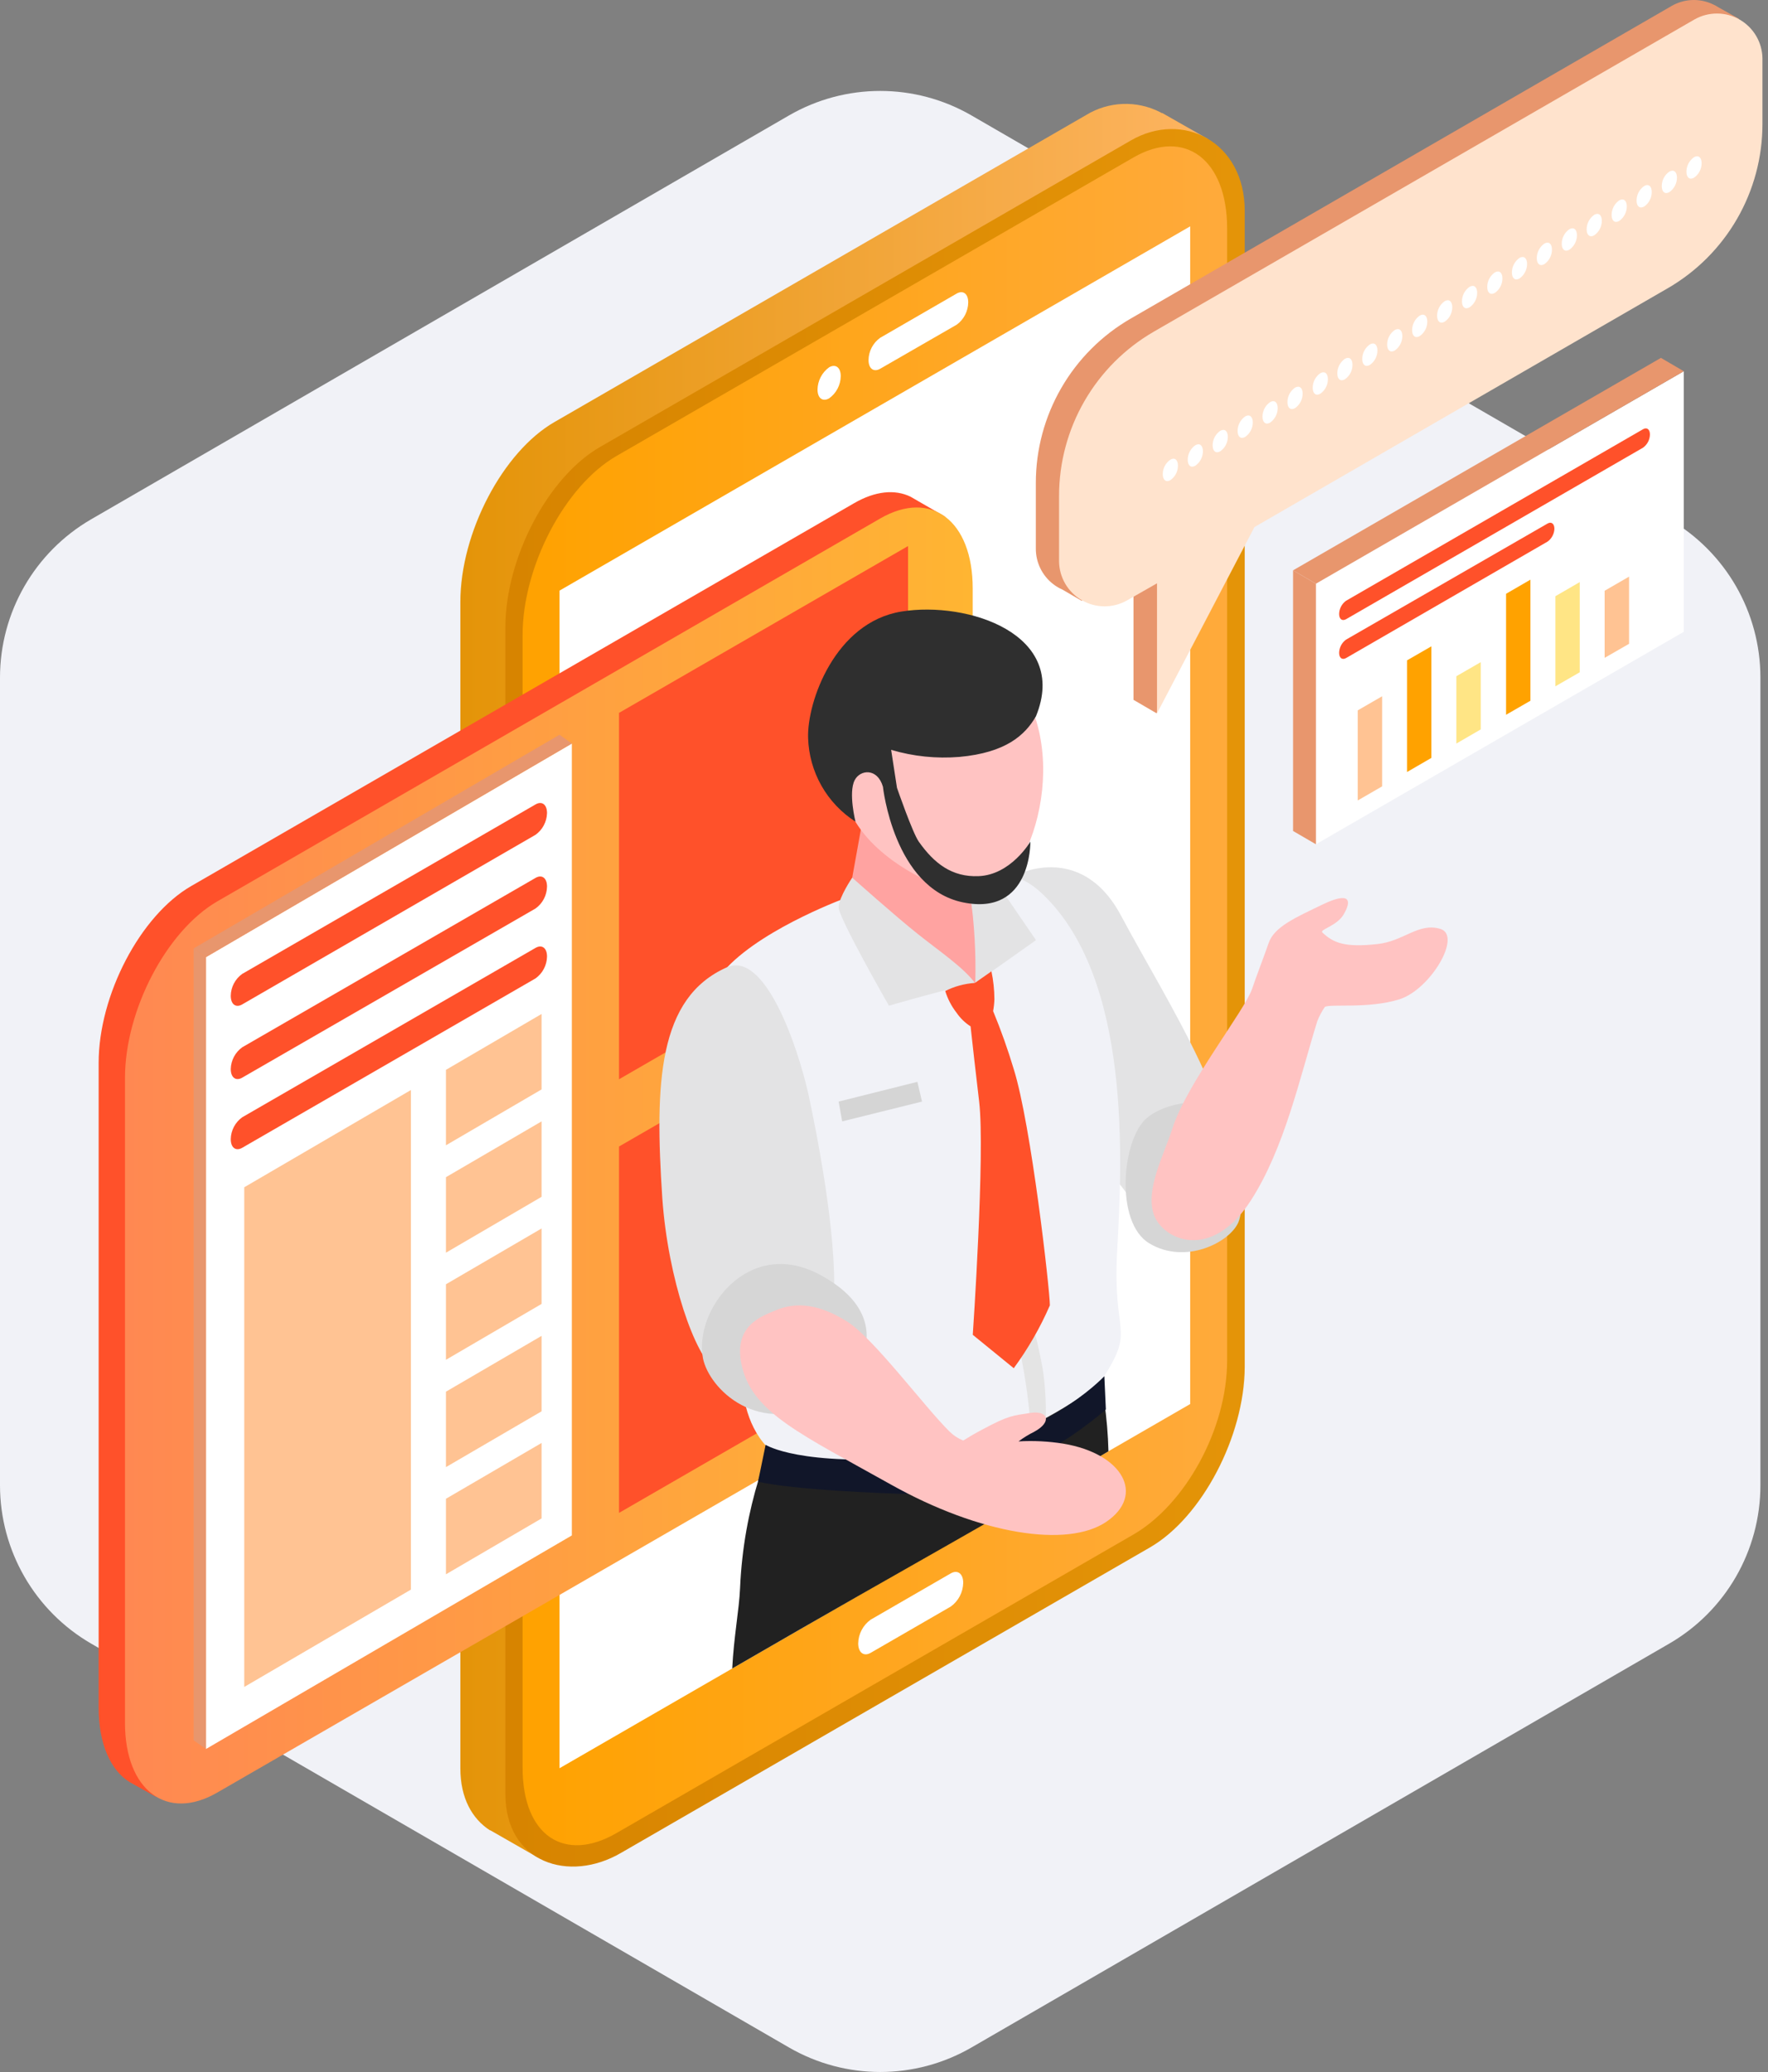 <?xml version="1.0" encoding="UTF-8"?> <svg xmlns="http://www.w3.org/2000/svg" width="233" height="273" viewBox="0 0 233 273" fill="none"><rect x="0" y="0" width="233" height="273" fill="#808080" stroke="none"/> <path d="M128.026 269.755L219.98 216.547C227.422 212.238 232 204.29 232 195.686L232 89.275C232 80.67 227.422 72.724 219.98 68.412L128.026 15.207C120.584 10.906 111.426 10.906 103.983 15.207L12.021 68.412C4.579 72.724 1.31375e-05 80.67 1.27614e-05 89.275L8.11e-06 195.685C7.73385e-06 204.29 4.579 212.238 12.021 216.547L103.983 269.755C111.426 274.057 120.584 274.057 128.026 269.755Z" fill="#F1F2F7"></path> <path d="M159.17 18.301L153.17 14.891H153.09L152.88 14.771C151.353 13.996 149.653 13.626 147.943 13.696C146.232 13.766 144.568 14.274 143.11 15.171L73.11 55.581C66.27 59.491 60.67 70.181 60.67 79.301V232.981C60.67 236.911 62.23 239.621 64.55 241.131H64.6C64.703 241.197 64.81 241.257 64.92 241.311L70.86 244.711L75.86 240.711L145.57 200.471C152.41 196.471 158.01 185.831 158.01 176.711V24.411C158.011 23.156 157.833 21.906 157.48 20.701L158.01 21.021L159.17 18.301Z" fill="url(#paint0_linear)"></path> <path d="M151.55 203.871L81.85 244.111C75.01 248.111 66.6 245.451 66.6 236.331V82.671C66.6 73.561 72.2 62.861 79.04 58.911L149.04 18.501C155.88 14.551 164.04 18.671 164.04 27.781V180.111C164 189.231 158.39 199.921 151.55 203.871Z" fill="url(#paint1_linear)"></path> <path d="M149.369 202.171L81.219 241.521C74.429 245.441 68.869 241.921 68.869 232.861V83.701C68.869 74.641 74.429 64.021 81.219 60.091L149.369 20.751C156.159 16.831 161.719 21.031 161.719 30.091V179.251C161.719 188.311 156.159 198.251 149.369 202.171Z" fill="url(#paint2_linear)"></path> <path d="M156.85 184.981L73.74 232.961V77.811L156.85 29.821V184.981Z" fill="white"></path> <path d="M110.8 49.551C110.793 50.125 110.651 50.69 110.385 51.199C110.119 51.708 109.737 52.147 109.27 52.481C108.43 52.961 107.74 52.481 107.74 51.321C107.75 50.748 107.893 50.184 108.159 49.675C108.424 49.167 108.805 48.727 109.27 48.391C110.12 47.901 110.8 48.421 110.8 49.551Z" fill="white"></path> <path d="M126.091 42.771L116.001 48.581C115.151 49.071 114.461 48.581 114.461 47.431C114.47 46.856 114.614 46.292 114.882 45.783C115.149 45.274 115.533 44.835 116.001 44.501L126.071 38.681C126.911 38.201 127.601 38.681 127.601 39.841C127.593 40.413 127.452 40.975 127.19 41.484C126.928 41.992 126.552 42.433 126.091 42.771V42.771Z" fill="white"></path> <path d="M125.3 207.291L114.74 213.391C114.241 213.749 113.834 214.219 113.549 214.762C113.264 215.305 113.11 215.908 113.1 216.521C113.1 217.721 113.84 218.281 114.74 217.761L125.3 211.661C125.798 211.303 126.205 210.834 126.49 210.29C126.775 209.747 126.929 209.144 126.94 208.531C126.94 207.331 126.2 206.771 125.3 207.291Z" fill="white"></path> <path d="M229.17 2.481L226.5 0.981C226.254 0.822 225.997 0.681 225.73 0.561V0.561C224.869 0.155 223.922 -0.036 222.97 0.006C222.019 0.047 221.092 0.321 220.27 0.801L149 41.981C145.206 44.174 142.055 47.326 139.863 51.12C137.671 54.915 136.514 59.219 136.51 63.601V72.241C136.501 73.157 136.706 74.063 137.108 74.886C137.511 75.709 138.101 76.427 138.83 76.981V76.981C139.19 77.258 139.583 77.49 140 77.671L142.56 79.161L145.38 77.391L149.38 75.111V92.201L152.43 93.981L155.15 83.251L153.83 83.641L162.18 67.641L216.69 36.171C220.482 33.977 223.631 30.825 225.822 27.03C228.012 23.236 229.167 18.932 229.17 14.551V5.981C229.172 5.235 229.033 4.495 228.76 3.801L229.17 2.481Z" fill="#E8966D"></path> <path d="M223.35 2.541L152.05 43.701C148.257 45.896 145.107 49.05 142.916 52.846C140.726 56.643 139.572 60.948 139.57 65.331V73.981C139.587 75.017 139.872 76.032 140.397 76.925C140.922 77.818 141.67 78.561 142.567 79.079C143.464 79.598 144.481 79.875 145.517 79.884C146.553 79.893 147.574 79.634 148.48 79.131L152.48 76.851V93.981L165.32 69.441L219.78 37.981C223.576 35.788 226.728 32.634 228.92 28.838C231.112 25.041 232.268 20.735 232.27 16.351V7.681C232.253 6.644 231.967 5.63 231.441 4.736C230.914 3.843 230.165 3.101 229.267 2.584C228.368 2.066 227.351 1.79 226.314 1.782C225.277 1.775 224.256 2.036 223.35 2.541V2.541Z" fill="#FFE3CD"></path> <path d="M154.24 60.561C154.8 60.231 155.24 60.561 155.24 61.351C155.24 61.727 155.149 62.096 154.974 62.429C154.8 62.761 154.548 63.047 154.24 63.261C153.68 63.581 153.24 63.261 153.24 62.471C153.239 62.096 153.329 61.725 153.504 61.392C153.678 61.059 153.931 60.774 154.24 60.561Z" fill="white"></path> <path d="M157.529 58.661C158.079 58.331 158.529 58.661 158.529 59.451C158.528 59.827 158.436 60.196 158.262 60.528C158.088 60.861 157.837 61.146 157.529 61.361C156.969 61.681 156.529 61.361 156.529 60.581C156.527 60.204 156.617 59.832 156.792 59.498C156.966 59.163 157.219 58.876 157.529 58.661V58.661Z" fill="white"></path> <path d="M160.811 56.761C161.371 56.441 161.811 56.761 161.811 57.551C161.811 57.927 161.72 58.297 161.546 58.629C161.372 58.962 161.119 59.248 160.811 59.461C160.251 59.781 159.811 59.461 159.811 58.681C159.809 58.304 159.899 57.932 160.073 57.597C160.247 57.263 160.5 56.976 160.811 56.761Z" fill="white"></path> <path d="M164.1 54.861C164.66 54.541 165.1 54.861 165.1 55.661C165.1 56.035 165.009 56.404 164.835 56.735C164.661 57.066 164.408 57.35 164.1 57.561C163.54 57.891 163.1 57.561 163.1 56.781C163.099 56.404 163.19 56.033 163.364 55.699C163.538 55.364 163.791 55.077 164.1 54.861V54.861Z" fill="white"></path> <path d="M167.381 52.981C167.941 52.651 168.381 52.981 168.381 53.771C168.38 54.146 168.288 54.516 168.114 54.848C167.94 55.181 167.688 55.466 167.381 55.681C166.831 56.001 166.381 55.681 166.381 54.891C166.381 54.516 166.473 54.146 166.647 53.813C166.821 53.481 167.073 53.195 167.381 52.981V52.981Z" fill="white"></path> <path d="M170.67 51.071C171.23 50.751 171.67 51.071 171.67 51.861C171.67 52.237 171.58 52.607 171.405 52.939C171.231 53.272 170.979 53.557 170.67 53.771C170.11 54.091 169.67 53.771 169.67 52.991C169.667 52.614 169.757 52.241 169.931 51.907C170.105 51.572 170.359 51.285 170.67 51.071Z" fill="white"></path> <path d="M174 49.171C174.56 48.851 175 49.171 175 49.961C175 50.337 174.91 50.707 174.735 51.039C174.561 51.372 174.309 51.657 174 51.871C173.44 52.201 173 51.871 173 51.091C172.999 50.714 173.089 50.342 173.263 50.008C173.438 49.673 173.69 49.386 174 49.171V49.171Z" fill="white"></path> <path d="M177.24 47.271C177.8 46.951 178.24 47.271 178.24 48.071C178.24 48.445 178.149 48.813 177.974 49.144C177.8 49.475 177.548 49.759 177.24 49.971C176.68 50.301 176.24 49.971 176.24 49.191C176.24 48.814 176.331 48.443 176.505 48.108C176.679 47.774 176.931 47.487 177.24 47.271V47.271Z" fill="white"></path> <path d="M180.529 45.381C181.089 45.051 181.529 45.381 181.529 46.171C181.53 46.547 181.439 46.917 181.265 47.249C181.09 47.582 180.838 47.868 180.529 48.081C179.969 48.401 179.529 48.081 179.529 47.301C179.527 46.924 179.617 46.552 179.792 46.217C179.966 45.883 180.219 45.596 180.529 45.381V45.381Z" fill="white"></path> <path d="M183.811 43.481C184.371 43.161 184.811 43.481 184.811 44.271C184.811 44.647 184.72 45.017 184.546 45.349C184.372 45.682 184.119 45.968 183.811 46.181C183.251 46.501 182.811 46.181 182.811 45.401C182.808 45.024 182.897 44.651 183.072 44.317C183.246 43.982 183.5 43.695 183.811 43.481V43.481Z" fill="white"></path> <path d="M187.1 41.581C187.66 41.261 188.1 41.581 188.1 42.371C188.101 42.747 188.01 43.117 187.836 43.45C187.662 43.783 187.409 44.068 187.1 44.281C186.54 44.611 186.1 44.281 186.1 43.501C186.099 43.124 186.19 42.753 186.364 42.419C186.538 42.084 186.791 41.797 187.1 41.581V41.581Z" fill="white"></path> <path d="M190.391 39.681C190.951 39.361 191.391 39.681 191.391 40.481C191.391 40.855 191.3 41.224 191.126 41.555C190.952 41.886 190.699 42.17 190.391 42.381C189.831 42.711 189.391 42.381 189.391 41.601C189.39 41.224 189.481 40.853 189.655 40.519C189.829 40.184 190.082 39.897 190.391 39.681V39.681Z" fill="white"></path> <path d="M193.67 37.791C194.23 37.461 194.67 37.791 194.67 38.581C194.67 38.957 194.58 39.327 194.405 39.659C194.231 39.992 193.979 40.278 193.67 40.491C193.11 40.811 192.67 40.491 192.67 39.711C192.667 39.334 192.757 38.961 192.931 38.627C193.105 38.292 193.359 38.005 193.67 37.791V37.791Z" fill="white"></path> <path d="M197 35.891C197.56 35.571 198 35.891 198 36.681C198 37.057 197.91 37.427 197.735 37.759C197.561 38.092 197.309 38.377 197 38.591C196.44 38.911 196 38.591 196 37.811C195.999 37.434 196.089 37.062 196.263 36.728C196.438 36.394 196.69 36.106 197 35.891V35.891Z" fill="white"></path> <path d="M200.25 33.981C200.8 33.661 201.25 33.981 201.25 34.781C201.247 35.156 201.155 35.525 200.981 35.857C200.807 36.189 200.556 36.475 200.25 36.691C199.69 37.011 199.25 36.691 199.25 35.901C199.25 35.524 199.341 35.153 199.515 34.819C199.689 34.484 199.941 34.197 200.25 33.981V33.981Z" fill="white"></path> <path d="M203.529 32.091C204.089 31.771 204.529 32.091 204.529 32.891C204.528 33.266 204.436 33.636 204.262 33.968C204.088 34.301 203.837 34.586 203.529 34.801C202.969 35.121 202.529 34.801 202.529 34.011C202.529 33.634 202.62 33.263 202.794 32.928C202.968 32.594 203.22 32.307 203.529 32.091V32.091Z" fill="white"></path> <path d="M206.82 30.201C207.38 29.881 207.82 30.201 207.82 30.991C207.821 31.367 207.73 31.737 207.556 32.069C207.381 32.402 207.129 32.688 206.82 32.901C206.26 33.221 205.82 32.901 205.82 32.121C205.818 31.744 205.908 31.372 206.083 31.037C206.257 30.703 206.51 30.416 206.82 30.201V30.201Z" fill="white"></path> <path d="M210.1 28.301C210.66 27.981 211.1 28.301 211.1 29.091C211.101 29.467 211.01 29.837 210.836 30.17C210.662 30.503 210.409 30.788 210.1 31.001C209.55 31.331 209.1 31.001 209.1 30.221C209.1 29.845 209.191 29.473 209.365 29.139C209.539 28.805 209.791 28.518 210.1 28.301V28.301Z" fill="white"></path> <path d="M213.391 26.401C213.951 26.081 214.391 26.401 214.391 27.201C214.389 27.576 214.298 27.946 214.124 28.278C213.95 28.611 213.698 28.896 213.391 29.111C212.831 29.431 212.391 29.111 212.391 28.321C212.39 27.944 212.481 27.573 212.655 27.239C212.829 26.904 213.082 26.617 213.391 26.401V26.401Z" fill="white"></path> <path d="M216.68 24.511C217.24 24.181 217.68 24.511 217.68 25.301C217.68 25.677 217.589 26.047 217.415 26.379C217.241 26.712 216.989 26.997 216.68 27.211C216.12 27.531 215.68 27.211 215.68 26.431C215.678 26.054 215.768 25.682 215.942 25.347C216.116 25.013 216.37 24.726 216.68 24.511V24.511Z" fill="white"></path> <path d="M220 22.611C220.56 22.291 221 22.611 221 23.401C221 23.777 220.91 24.147 220.735 24.479C220.561 24.812 220.309 25.097 220 25.311C219.44 25.631 219 25.311 219 24.531C218.997 24.154 219.087 23.781 219.261 23.447C219.436 23.112 219.689 22.825 220 22.611V22.611Z" fill="white"></path> <path d="M223.25 20.711C223.81 20.391 224.25 20.711 224.25 21.501C224.252 21.877 224.162 22.248 223.988 22.581C223.813 22.914 223.56 23.199 223.25 23.411C222.69 23.741 222.25 23.411 222.25 22.631C222.25 22.254 222.341 21.883 222.515 21.549C222.689 21.214 222.941 20.927 223.25 20.711V20.711Z" fill="white"></path> <path d="M123.32 68.801L124.57 68.081L120 65.441C117.94 64.441 115.35 64.681 112.55 66.301L25.19 116.741C18.49 120.611 13 131.101 13 140.041V224.981C13 229.781 14.59 233.251 17.09 234.791L20.54 236.721L22.54 235.331C23.463 235.064 24.349 234.684 25.18 234.201L112.53 183.771C119.23 179.901 124.72 169.421 124.72 160.471V75.531C124.793 73.209 124.313 70.902 123.32 68.801V68.801Z" fill="#FF512A"></path> <path d="M116.001 185.731L28.661 236.151C22.001 240.031 16.471 235.881 16.471 226.981V142.031C16.471 133.091 21.951 122.611 28.661 118.741L116.001 68.311C122.701 64.441 128.191 68.581 128.191 77.531V162.431C128.201 171.371 122.711 181.851 116.001 185.731Z" fill="url(#paint3_linear)"></path> <path d="M119.67 120.201L81.58 142.191V93.921L119.67 71.941V120.201Z" fill="#FF512A"></path> <path d="M119.67 177.331L81.58 199.321V151.051L119.67 129.071V177.331Z" fill="#FF512A"></path> <path d="M147.741 120.641C153.881 132.141 164.281 147.801 162.621 158.481C156.031 156.391 155.361 155.761 151.621 161.021C146.791 155.771 136.731 140.511 136.731 140.511L133.561 115.441C133.561 115.441 142.361 110.571 147.741 120.641Z" fill="#E3E3E4"></path> <path d="M96.5 219.821C123 204.461 130 200.901 146.08 191.201C145.971 186.826 145.347 182.48 144.22 178.251C144.22 178.251 109.72 167.841 110.69 175.251C110.69 175.251 98.45 187.871 97.53 209.251C97.42 211.981 96.69 215.791 96.5 219.821Z" fill="#212121"></path> <path d="M98.16 175.491C100.41 164.361 93.44 149.491 94.36 136.581C95.49 132.861 93.2 130.191 95.83 127.441C100.99 122.051 111.83 118.161 111.83 118.161L129.34 117.851C129.34 117.851 131.94 112.551 137.46 117.851C149.13 129.051 147.89 152.931 147.22 164.971C146.61 175.971 149.61 174.871 145.52 181.311C143.15 185.031 119.7 198.121 105.33 193.311C95.74 190.031 97.76 177.491 98.16 175.491Z" fill="#F1F2F7"></path> <path d="M127.389 115.351L128.959 124.521C129.545 126.549 129.375 128.72 128.479 130.631C124.861 129.621 121.343 128.282 117.969 126.631C115.45 125.26 113.19 123.459 111.289 121.311L114.099 105.691L127.389 115.351Z" fill="#FFA3A1"></path> <path d="M112.54 88.531C116.32 83.701 127.2 79.641 134.29 90.131C141.72 101.131 134.69 119.131 128.19 118.051C124.54 117.471 116.33 114.151 112.74 108.271C108.69 101.661 109.6 92.271 112.54 88.531Z" fill="#FFC3C2"></path> <path d="M107.41 176.571C106.209 178.932 104.206 180.786 101.76 181.801C98.3 183.641 98.6 181.091 94.28 180.471C91.64 178.741 88.03 168.581 87.28 157.811C86.28 142.651 86.71 131.451 95.8 127.441C100.8 125.241 105.11 137.761 106.56 144.251C107.56 148.951 110.33 162.561 109.89 171.091C109.76 174.071 108.14 174.831 107.41 176.571Z" fill="#E3E3E4"></path> <path d="M135.79 173.431C136.449 175.677 136.987 177.957 137.4 180.261C137.732 182.438 137.872 184.64 137.82 186.841L135.82 187.901C135.593 184.879 135.186 181.874 134.6 178.901C133.6 174.401 133.02 171.461 133.02 171.461L135.79 173.431Z" fill="#E4E4E4"></path> <path d="M131.739 116.861L136.529 123.861L128.529 129.521C128.637 125.626 128.416 121.729 127.869 117.871C128.545 118.073 129.263 118.086 129.946 117.908C130.628 117.73 131.248 117.368 131.739 116.861V116.861Z" fill="#E3E3E4"></path> <path d="M112.31 115.631C112.31 115.631 118.04 120.741 120.99 123.081C123.94 125.421 126.99 127.481 128.48 129.501C122.75 130.841 117.15 132.501 117.15 132.501C117.15 132.501 110.46 120.831 110.52 119.501C110.58 118.171 112.31 115.631 112.31 115.631Z" fill="#E3E3E4"></path> <path d="M92.649 178.981C91.389 172.651 98.589 162.911 107.989 167.911C119.519 174.051 112.069 182.851 109.159 184.461C99.859 189.571 93.439 182.881 92.649 178.981Z" fill="#D6D6D6"></path> <path d="M160.929 145.371C160.519 145.101 154.499 144.541 151.179 147.261C147.859 149.981 146.859 161.021 151.449 163.801C156.199 166.681 162.089 163.681 163.209 161.021C164.789 157.261 160.929 145.371 160.929 145.371Z" fill="#D6D6D6"></path> <path d="M126.45 99.721C132.56 99.161 135.1 96.851 136.53 94.361C140.94 83.551 127.53 79.151 118.79 80.571C110.05 81.991 106.33 92.481 106.5 97.251C106.568 99.454 107.172 101.606 108.259 103.523C109.346 105.44 110.884 107.063 112.74 108.251C112.74 108.251 111.79 104.451 112.63 102.801C113.34 101.381 115.63 101.141 116.36 103.651C116.36 103.651 117.78 116.981 126.88 118.881C135.98 120.781 135.79 110.881 135.79 110.881C135.79 110.881 133.23 115.271 128.96 115.431C125.46 115.571 123.13 113.781 121.08 110.881C120.25 109.701 118.21 103.791 118.21 103.791L117.44 98.791C120.359 99.658 123.415 99.973 126.45 99.721V99.721Z" fill="#2F2F2F"></path> <path d="M145.54 181.311L145.74 185.691C145.74 185.691 132.98 197.331 118.22 196.791C103.46 196.251 99.9 195.201 99.9 195.201L100.9 190.351C100.9 190.351 105.37 193.271 121.1 191.961C136.83 190.651 145.54 181.311 145.54 181.311Z" fill="#111629"></path> <path d="M120.9 142.531L121.51 145.131L110.99 147.741L110.52 145.131L120.9 142.531Z" fill="url(#paint4_linear)"></path> <path d="M154.499 148.701C156.369 142.791 164.059 133.111 165.009 130.281C165.499 128.811 166.639 125.851 167.179 124.281C167.899 122.101 170.769 120.871 174.269 119.181C177.769 117.491 178.269 118.471 177.049 120.521C176.139 122.011 173.869 122.471 174.269 122.851C175.729 124.241 177.269 124.851 181.499 124.381C184.999 124.021 186.919 121.511 189.819 122.381C192.719 123.251 188.519 130.381 184.409 131.661C180.299 132.941 175.319 132.221 174.599 132.661C174.194 133.25 173.858 133.884 173.599 134.551C171.279 142.031 169.289 151.271 164.839 158.171C159.599 166.291 153.209 163.331 152.059 160.011C150.909 156.691 153.409 152.121 154.499 148.701Z" fill="#FFC3C2"></path> <path d="M140.14 190.201C138.187 189.886 136.205 189.785 134.23 189.901C134.88 189.416 135.573 188.991 136.3 188.631C138.69 187.341 138.12 185.791 135.79 186.151C133.46 186.511 132.92 186.481 129.51 188.311C128.41 188.891 127.59 189.381 126.94 189.791C126.26 189.516 125.641 189.108 125.12 188.591C121.78 185.281 115.12 176.291 111.64 174.111C108.16 171.931 105.09 171.401 102.21 172.641C100.43 173.401 96.42 174.641 97.82 180.191C99.34 186.191 105.65 189.001 117.4 195.581C129.15 202.161 140.69 203.991 145.82 200.481C150.95 196.971 148 191.511 140.14 190.201Z" fill="#FFC3C2"></path> <path d="M133.6 140.861C132.822 138.267 131.914 135.714 130.88 133.211C130.975 132.693 131.032 132.168 131.05 131.641C131.042 130.408 130.912 129.179 130.66 127.971L128.48 129.501C127.119 129.591 125.79 129.951 124.57 130.561C124.892 131.609 125.404 132.589 126.08 133.451C126.565 134.158 127.188 134.76 127.91 135.221C128.17 137.561 128.57 141.221 129.04 145.141C129.84 151.891 128.2 175.861 128.2 175.861L133.6 180.261C135.49 177.687 137.086 174.909 138.36 171.981C138.36 169.981 135.89 148.151 133.6 140.861Z" fill="#FF512A"></path> <path d="M221.9 83.241L173.42 111.231V76.901L221.9 48.911V83.241Z" fill="white"></path> <path d="M173.42 76.901L170.41 75.141V109.481L173.42 111.231V76.901Z" fill="#E8966D"></path> <path d="M221.9 48.911L218.89 47.151L170.41 75.141L173.42 76.901L221.9 48.911Z" fill="#E8966D"></path> <path d="M216.53 58.981L177.39 81.581C176.89 81.861 176.48 81.581 176.48 80.891C176.486 80.55 176.572 80.216 176.73 79.913C176.888 79.611 177.114 79.35 177.39 79.151L216.53 56.551C217.03 56.261 217.44 56.551 217.44 57.241C217.435 57.582 217.349 57.917 217.191 58.219C217.033 58.521 216.807 58.782 216.53 58.981V58.981Z" fill="#FF512A"></path> <path d="M203.94 71.361L177.39 86.701C176.89 86.981 176.48 86.701 176.48 86.011C176.486 85.67 176.572 85.335 176.73 85.033C176.888 84.731 177.114 84.47 177.39 84.271L203.94 68.981C204.44 68.691 204.85 68.981 204.85 69.671C204.838 70.004 204.749 70.329 204.591 70.622C204.434 70.915 204.211 71.168 203.94 71.361Z" fill="#FF512A"></path> <path d="M182.15 103.601L178.93 105.461V93.591L182.15 91.731V103.601Z" fill="#FFC393"></path> <path d="M188.64 99.851L185.43 101.711V87.001L188.64 85.151V99.851Z" fill="#FFA200"></path> <path d="M195.14 96.101L191.93 97.961V89.091L195.14 87.241V96.101Z" fill="#FFE585"></path> <path d="M201.69 92.321L198.48 94.171V78.231L201.69 76.371V92.321Z" fill="#FFA200"></path> <path d="M208.19 88.571L204.98 90.421V78.551L208.19 76.691V88.571Z" fill="#FFE585"></path> <path d="M214.691 84.821L211.471 86.671V77.831L214.691 75.971V84.821Z" fill="#FFC393"></path> <path d="M75.361 202.291L27.141 230.431V126.101L75.361 97.961V202.291Z" fill="white"></path> <path d="M54.15 143.611L32.19 156.421V222.251L54.15 209.431V143.611Z" fill="#FFC393"></path> <path d="M58.77 140.951V150.891L71.37 143.531V133.591L58.77 140.951Z" fill="#FFC393"></path> <path d="M58.77 155.091V165.041L71.37 157.681V147.741L58.77 155.091Z" fill="#FFC393"></path> <path d="M58.77 169.201V179.151L71.37 171.791V161.851L58.77 169.201Z" fill="#FFC393"></path> <path d="M58.77 183.351V193.291L71.37 185.941V176.001L58.77 183.351Z" fill="#FFC393"></path> <path d="M58.77 197.461V207.411L71.37 200.051V190.111L58.77 197.461Z" fill="#FFC393"></path> <path d="M70.58 109.981L31.92 132.331C31.09 132.811 30.41 132.331 30.41 131.191C30.42 130.627 30.561 130.072 30.824 129.572C31.086 129.072 31.461 128.64 31.92 128.311L70.58 105.981C71.41 105.501 72.09 105.981 72.09 107.121C72.077 107.682 71.933 108.232 71.671 108.729C71.409 109.225 71.036 109.654 70.58 109.981Z" fill="#FF512A"></path> <path d="M70.58 119.691L31.92 141.981C31.09 142.461 30.41 141.981 30.41 140.841C30.424 140.28 30.567 139.73 30.829 139.234C31.091 138.737 31.465 138.309 31.92 137.981L70.58 115.661C71.41 115.181 72.09 115.661 72.09 116.801C72.082 117.367 71.941 117.924 71.679 118.426C71.417 118.928 71.04 119.361 70.58 119.691V119.691Z" fill="#FF512A"></path> <path d="M70.58 128.901L31.92 151.221C31.09 151.701 30.41 151.221 30.41 150.081C30.42 149.517 30.561 148.962 30.824 148.462C31.086 147.962 31.461 147.53 31.92 147.201L70.58 124.881C71.41 124.401 72.09 124.881 72.09 126.021C72.08 126.586 71.938 127.14 71.676 127.64C71.414 128.14 71.038 128.572 70.58 128.901Z" fill="#FF512A"></path> <path d="M27.14 230.431L25.52 229.281V124.951L27.14 126.101V230.431Z" fill="#E8966D"></path> <path d="M75.359 97.961L73.74 96.801L25.52 124.951L27.14 126.101L75.359 97.961Z" fill="#E8966D"></path> <defs> <linearGradient id="paint0_linear" x1="60.67" y1="129.181" x2="159.17" y2="129.181" gradientUnits="userSpaceOnUse"> <stop stop-color="#E49408"></stop> <stop offset="1" stop-color="#FDB461"></stop> </linearGradient> <linearGradient id="paint1_linear" x1="66.6" y1="131.451" x2="163.99" y2="131.451" gradientUnits="userSpaceOnUse"> <stop stop-color="#D78400"></stop> <stop offset="1" stop-color="#E49408"></stop> </linearGradient> <linearGradient id="paint2_linear" x1="68.869" y1="131.191" x2="161.719" y2="131.191" gradientUnits="userSpaceOnUse"> <stop stop-color="#FFA200"></stop> <stop offset="1" stop-color="#FFAA3B"></stop> </linearGradient> <linearGradient id="paint3_linear" x1="16.471" y1="152.231" x2="128.201" y2="152.231" gradientUnits="userSpaceOnUse"> <stop stop-color="#FF8852"></stop> <stop offset="1" stop-color="#FFB532"></stop> </linearGradient> <linearGradient id="paint4_linear" x1="1049.62" y1="1093.2" x2="1049.62" y2="805.242" gradientUnits="userSpaceOnUse"> <stop stop-color="#F4F4F4"></stop> <stop offset="1" stop-color="#D5D5D5"></stop> </linearGradient> </defs> </svg> 